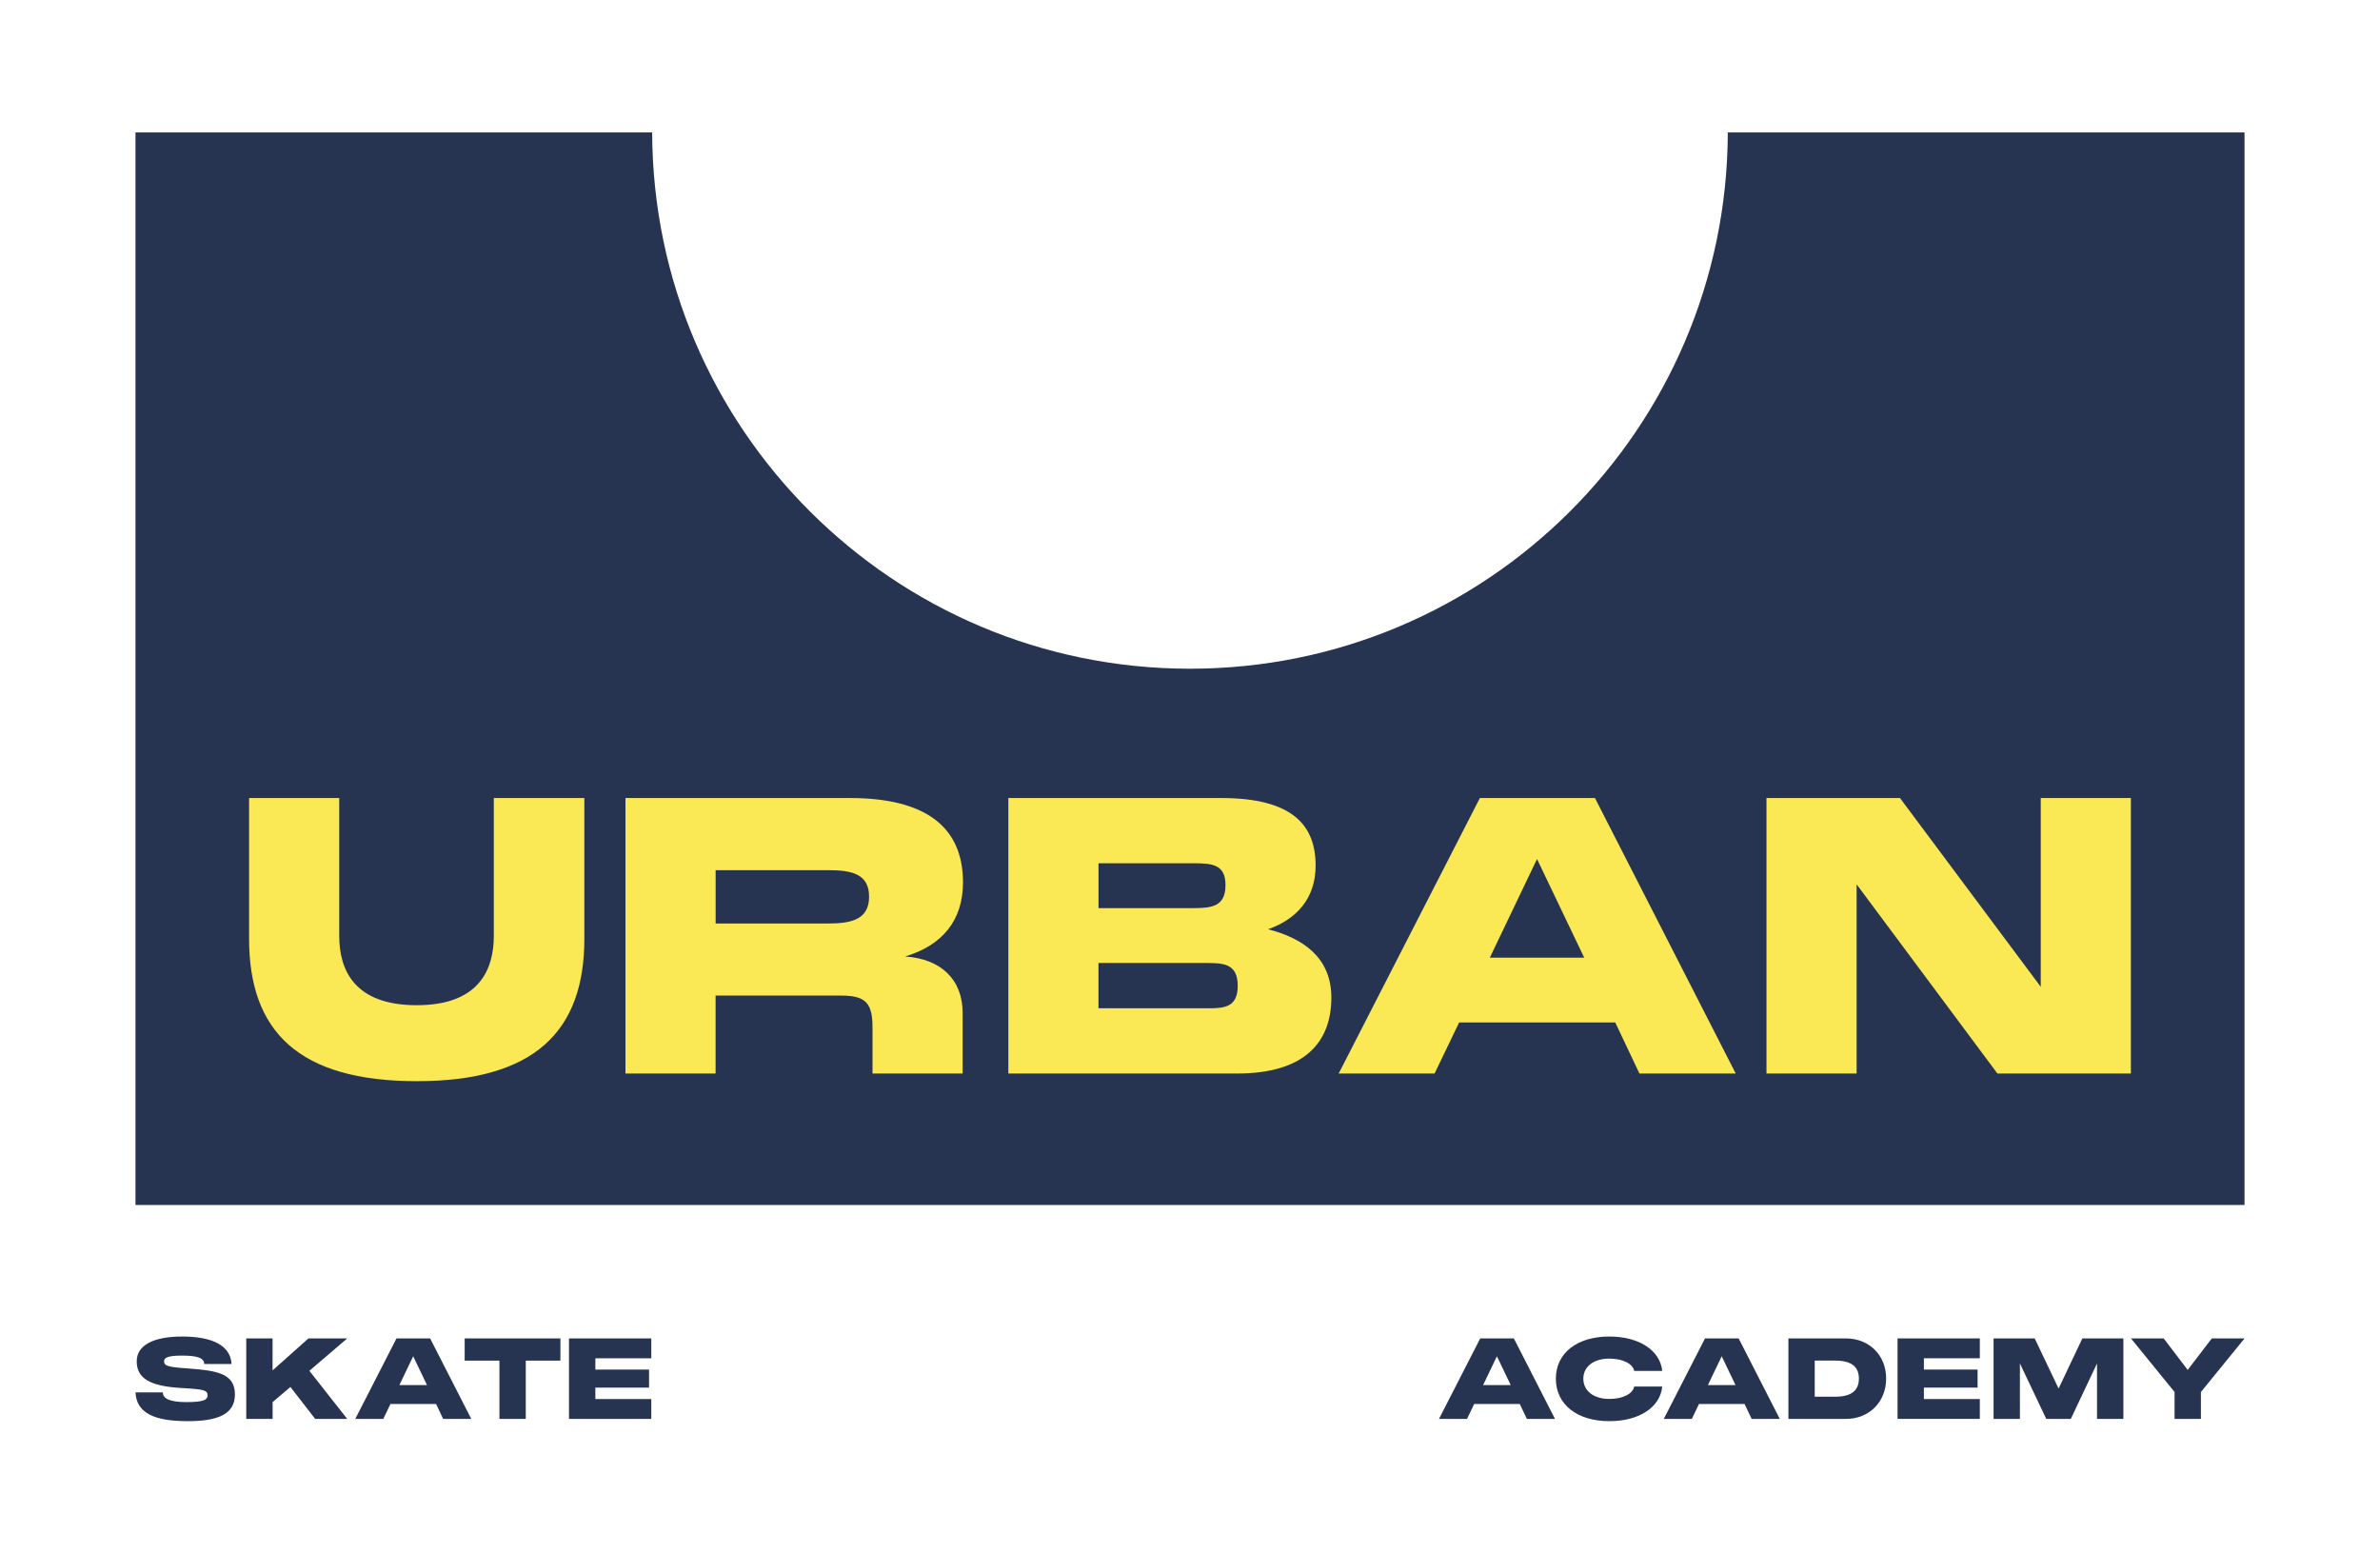 <svg xmlns="http://www.w3.org/2000/svg" xmlns:xlink="http://www.w3.org/1999/xlink" id="Capa_1" x="0px" y="0px" viewBox="0 0 764.19 498.72" style="enable-background:new 0 0 764.19 498.72;" xml:space="preserve"><style type="text/css">	.st0{fill:#FAE855;}	.st1{fill:#263452;}	.st2{fill:#FFFFFF;}</style><path class="st1" d="M554.78,42.5c-0.29,95.13-77.49,172.17-172.69,172.17c-95.2,0-172.4-77.03-172.69-172.17H43.5v344.33h677.19 V42.5H554.78z"></path><g>	<path class="st0" d="M79.98,301.38v-45.2h28.94v44.21c0,11.09,4.93,22.3,24.88,22.3s24.76-11.33,24.76-22.3v-44.21h29.07v45.2  c0,29.69-16.01,45.7-53.82,45.7C95.87,347.08,79.98,331.07,79.98,301.38z"></path>	<path class="st0" d="M200.83,256.18h72.05c24.26,0,36.33,9.23,36.33,27.1c0,12.19-6.65,20.2-18.6,23.77  c11.33,0.73,18.48,7.26,18.48,18.1v19.46h-28.94v-14.78c0-7.88-2.22-10.23-10.1-10.23h-40.28v25.01h-28.94V256.18z M265.99,296.46  c7.76,0,13.06-1.48,13.06-8.62c0-7.15-5.3-8.5-13.06-8.5h-36.21v17.12H265.99z"></path>	<path class="st0" d="M323.77,256.18h68.36c23.03,0,30.3,8.87,30.3,21.68c0,10.59-6.16,17.24-15.27,20.45  c11.09,2.84,20.32,8.99,20.32,21.92c0,14.41-8.62,24.39-30.3,24.39h-73.41V256.18z M383.02,291.53c6.04,0,10.47-0.49,10.47-7.39  c0-6.65-4.19-7.02-10.47-7.02h-30.3v14.41H383.02z M387.94,323.68c5.3,0,9.48-0.37,9.48-7.26s-4.43-7.27-9.48-7.27h-35.23v14.53  H387.94z"></path>	<path class="st0" d="M475.17,256.18h36.95l45.2,88.43H526.4l-7.76-16.38h-50.13l-7.88,16.38h-30.79L475.17,256.18z M508.67,307.42  l-15.15-31.66l-15.15,31.66H508.67z"></path>	<path class="st0" d="M567.2,256.18h42.86l45.2,60.6v-60.6h28.94v88.43h-42.86l-45.2-60.72v60.72H567.2V256.18z"></path></g><g>	<path class="st1" d="M43.5,446.97h8.78c0,1.87,1.94,3.13,7.56,3.13c5.72,0,6.8-0.79,6.8-2.16c0-1.58-0.97-1.91-7.23-2.3l-1.26-0.07  c-9.9-0.58-14.25-3.02-14.25-8.57c0-5.29,5.65-7.95,14.54-7.95c10.15,0,15.58,3.09,15.91,8.82h-8.78c0-1.98-2.34-2.7-7.2-2.7  c-4.57,0-5.69,0.72-5.69,1.83c0,1.33,0.97,1.83,6.77,2.23l1.48,0.11c8.82,0.68,14.5,1.62,14.5,8.28c0,6.51-5.69,8.6-15.22,8.6  C49.8,456.22,43.82,453.73,43.5,446.97z"></path>	<path class="st1" d="M79.06,429.66h8.46v10.26l11.52-10.26h12.45l-12.16,10.4l12.16,15.44h-10.29l-7.95-10.26l-5.72,4.86v5.4h-8.46  V429.66z"></path>	<path class="st1" d="M127.31,429.66h10.8l13.21,25.84h-9.03l-2.27-4.79h-14.65l-2.3,4.79h-9L127.31,429.66z M137.1,444.63  l-4.43-9.25l-4.43,9.25H137.1z"></path>	<path class="st1" d="M149.21,429.66h30.73v7.13h-11.12v18.71h-8.46v-18.71h-11.16V429.66z"></path>	<path class="st1" d="M182.7,429.66h26.42v6.37h-17.96v3.63h17.24v5.79h-17.24v3.67h17.96v6.37H182.7V429.66z"></path></g><g>	<path class="st1" d="M475.28,429.66h10.8l13.21,25.84h-9.03l-2.27-4.79h-14.65l-2.3,4.79h-9L475.28,429.66z M485.07,444.63  l-4.43-9.25l-4.43,9.25H485.07z"></path>	<path class="st1" d="M499.57,442.58c0-8.21,6.8-13.53,17.17-13.53c9.57,0,16.3,4.43,16.99,11.05h-9c-0.43-2.23-3.53-3.96-7.99-3.96  c-5.07,0-8.35,2.59-8.35,6.44c0,3.89,3.28,6.51,8.35,6.51c4.46,0,7.56-1.73,7.99-3.99h9c-0.68,6.69-7.41,11.12-16.99,11.12  C506.37,456.22,499.57,450.85,499.57,442.58z"></path>	<path class="st1" d="M547.46,429.66h10.8l13.21,25.84h-9.03l-2.27-4.79h-14.65l-2.3,4.79h-9L547.46,429.66z M557.25,444.63  l-4.43-9.25l-4.43,9.25H557.25z"></path>	<path class="st1" d="M574.24,429.66h18.46c7.48,0,12.92,5.4,12.92,12.88c0,7.49-5.43,12.96-12.92,12.96h-18.46V429.66z   M589.28,448.37c5.11,0,7.59-1.94,7.59-5.83c0-3.85-2.48-5.76-7.59-5.76h-6.59v11.59H589.28z"></path>	<path class="st1" d="M609.28,429.66h26.42v6.37h-17.96v3.63h17.24v5.79h-17.24v3.67h17.96v6.37h-26.42V429.66z"></path>	<path class="st1" d="M640.11,429.66h13.21l7.67,16.09l7.63-16.09h13.17v25.84h-8.46v-17.81l-8.42,17.81h-7.88l-8.46-17.81v17.81  h-8.46V429.66z"></path>	<path class="st1" d="M698.23,446.86l-14-17.2h10.51l7.7,10.11l7.74-10.11h10.51l-14,17.2v8.64h-8.46V446.86z"></path></g></svg>